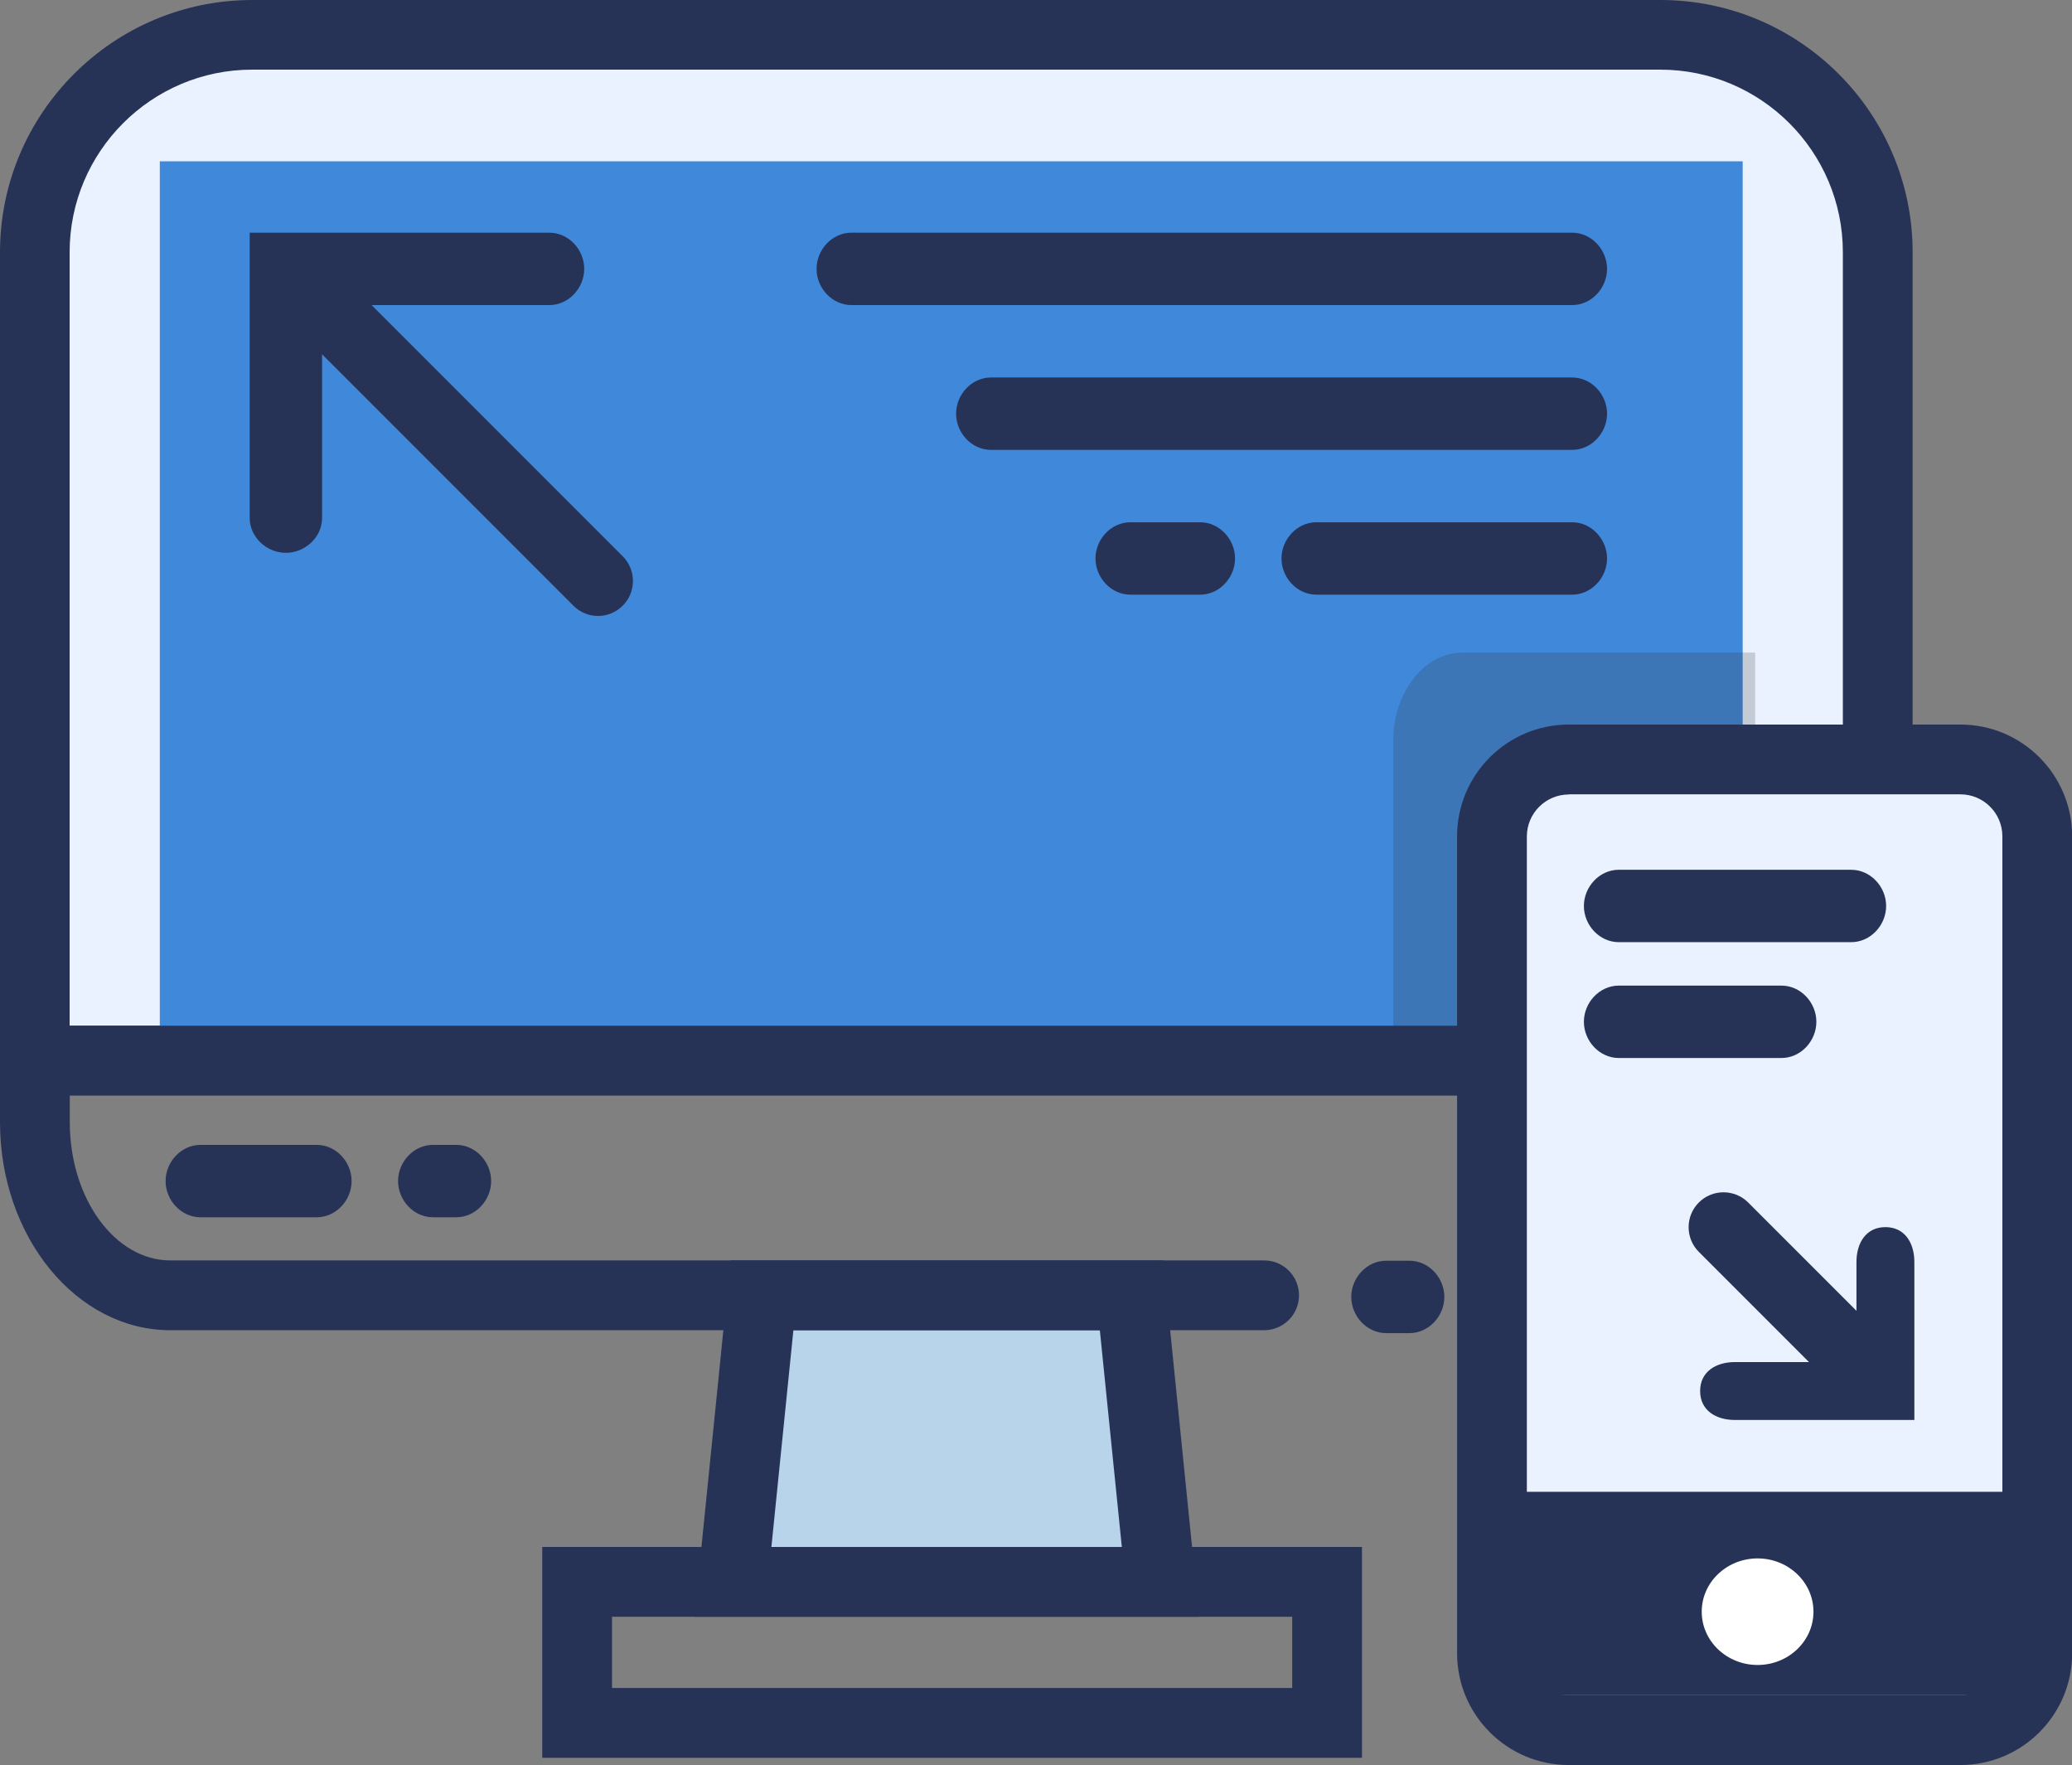 <svg viewBox="0 0 143.14 121.9" xmlns="http://www.w3.org/2000/svg"><rect x="0" y="0" width="143.14" height="121.9" fill="#808080" stroke="none"/><path d="m80.17 108.3h-29.54l2-18.18h25.53z" fill="#b8d4ea"/><path d="m11.76 2.41h108.61c5.16 0 9.35 4.19 9.35 9.35v61.49h-127.31v-61.49c0-5.16 4.19-9.35 9.35-9.35z" fill="#ebf2ff"/><path d="m129.72 75.65h-127.31c-1.33 0-2.41-1.08-2.41-2.41v-55.82c0-9.6 7.82-17.42 17.42-17.42h97.29c9.61 0 17.42 7.82 17.42 17.42v55.82c0 1.33-1.08 2.41-2.41 2.41zm-124.9-4.81h122.49v-53.42c0-6.95-5.65-12.61-12.61-12.61h-97.28c-6.95 0-12.61 5.65-12.61 12.61v53.41z" fill="#263357"/><path d="m11.04 11.14h109.35v59.96h-109.35z" fill="#4088da"/><path d="m121.25 71.07v-26h-20.17c-2.93 0-4.83 3.07-4.83 6v20z" fill="#303030" opacity=".2"/><g fill="#263357"><path d="m87.33 91.87h-75.56c-6.49 0-11.77-6.45-11.77-14.37v-6.66h103.07c1.33 0 2.41 1.08 2.41 2.41s-1.08 2.41-2.41 2.41h-98.25v1.84c0 5.27 3.12 9.55 6.95 9.55h75.56c1.33 0 2.41 1.08 2.41 2.41s-1.08 2.41-2.41 2.41z"/><path d="m19.75 38.18c-1.33 0-2.5-1.08-2.5-2.41v-19.7h20.7c1.33 0 2.41 1.17 2.41 2.5s-1.08 2.5-2.41 2.5h-15.7v14.7c0 1.33-1.17 2.41-2.5 2.41z"/><path d="m41.31 42.54c-.62 0-1.23-.24-1.7-.71l-19.19-19.19c-.94-.94-.94-2.47 0-3.41s2.47-.94 3.41 0l19.19 19.19c.94.94.94 2.47 0 3.41-.47.47-1.09.71-1.7.71z"/><path d="m21.88 84.07h-8.03c-1.33 0-2.41-1.17-2.41-2.5s1.08-2.5 2.41-2.5h8.03c1.33 0 2.41 1.17 2.41 2.5s-1.08 2.5-2.41 2.5z"/><path d="m31.52 84.07h-1.61c-1.33 0-2.41-1.17-2.41-2.5s1.08-2.5 2.41-2.5h1.61c1.33 0 2.41 1.17 2.41 2.5s-1.08 2.5-2.41 2.5z"/><path d="m82.83 111.66h-34.86l2.49-24.61h29.89l2.49 24.61zm-29.53-4.82h24.2l-1.52-14.97h-21.17l-1.52 14.97z"/><path d="m94.09 121.4h-56.63v-14.56h56.63zm-51.81-4.82h46.99v-4.92h-46.99z"/><path d="m97.37 92.07h-1.61c-1.33 0-2.41-1.17-2.41-2.5s1.08-2.5 2.41-2.5h1.61c1.33 0 2.41 1.17 2.41 2.5s-1.08 2.5-2.41 2.5z"/></g><rect fill="#ebf2ff" height="67.03" rx="3.31" width="37.67" x="103.07" y="52.45"/><path d="m135.43 121.9h-27.05c-4.26 0-7.72-3.46-7.72-7.72v-56.42c0-4.26 3.46-7.72 7.72-7.72h27.05c4.26 0 7.72 3.46 7.72 7.72v56.42c0 4.26-3.46 7.72-7.72 7.72zm-27.05-67.03c-1.6 0-2.9 1.3-2.9 2.9v56.42c0 1.6 1.3 2.9 2.9 2.9h27.05c1.6 0 2.9-1.3 2.9-2.9v-56.43c0-1.6-1.3-2.9-2.9-2.9h-27.05z" fill="#263357"/><path d="m104.8 103.03h34.33v12.24c0 1-.81 1.81-1.81 1.81h-30.71c-1 0-1.81-.81-1.81-1.81z" fill="#263357"/><path d="m125.28 111.31c0 2.03-1.73 3.68-3.86 3.68s-3.86-1.65-3.86-3.68 1.73-3.68 3.86-3.68 3.86 1.65 3.86 3.68z" fill="#fff"/><path d="m108.61 21.07h-49.79c-1.33 0-2.41-1.17-2.41-2.5s1.08-2.5 2.41-2.5h49.79c1.33 0 2.41 1.17 2.41 2.5s-1.08 2.5-2.41 2.5z" fill="#263357"/><path d="m108.61 31.07h-40.15c-1.33 0-2.41-1.17-2.41-2.5s1.08-2.5 2.41-2.5h40.15c1.33 0 2.41 1.17 2.41 2.5s-1.08 2.5-2.41 2.5z" fill="#263357"/><path d="m82.91 41.07h-4.82c-1.33 0-2.41-1.17-2.41-2.5s1.08-2.5 2.41-2.5h4.82c1.33 0 2.41 1.17 2.41 2.5s-1.08 2.5-2.41 2.5z" fill="#263357"/><path d="m108.61 41.07h-17.67c-1.33 0-2.41-1.17-2.41-2.5s1.08-2.5 2.41-2.5h17.67c1.33 0 2.41 1.17 2.41 2.5s-1.08 2.5-2.41 2.5z" fill="#263357"/><path d="m127.89 65.07h-16.06c-1.33 0-2.41-1.17-2.41-2.5s1.08-2.5 2.41-2.5h16.06c1.33 0 2.41 1.17 2.41 2.5s-1.08 2.5-2.41 2.5z" fill="#263357"/><path d="m123.07 73.07h-11.24c-1.33 0-2.41-1.17-2.41-2.5s1.08-2.5 2.41-2.5h11.24c1.33 0 2.41 1.17 2.41 2.5s-1.08 2.5-2.41 2.5z" fill="#263357"/><path d="m129.38 97.49c-.62 0-1.23-.24-1.7-.71l-10.32-10.32c-.94-.94-.94-2.47 0-3.41s2.47-.94 3.41 0l10.32 10.32c.94.94.94 2.47 0 3.41-.47.47-1.09.71-1.7.71z" fill="#263357"/><path d="m132.25 98.07h-12.39c-1.33 0-2.41-.67-2.41-2s1.08-2 2.41-2h8.39v-6.91c0-1.33.67-2.41 2-2.41s2 1.08 2 2.41z" fill="#263357"/></svg>